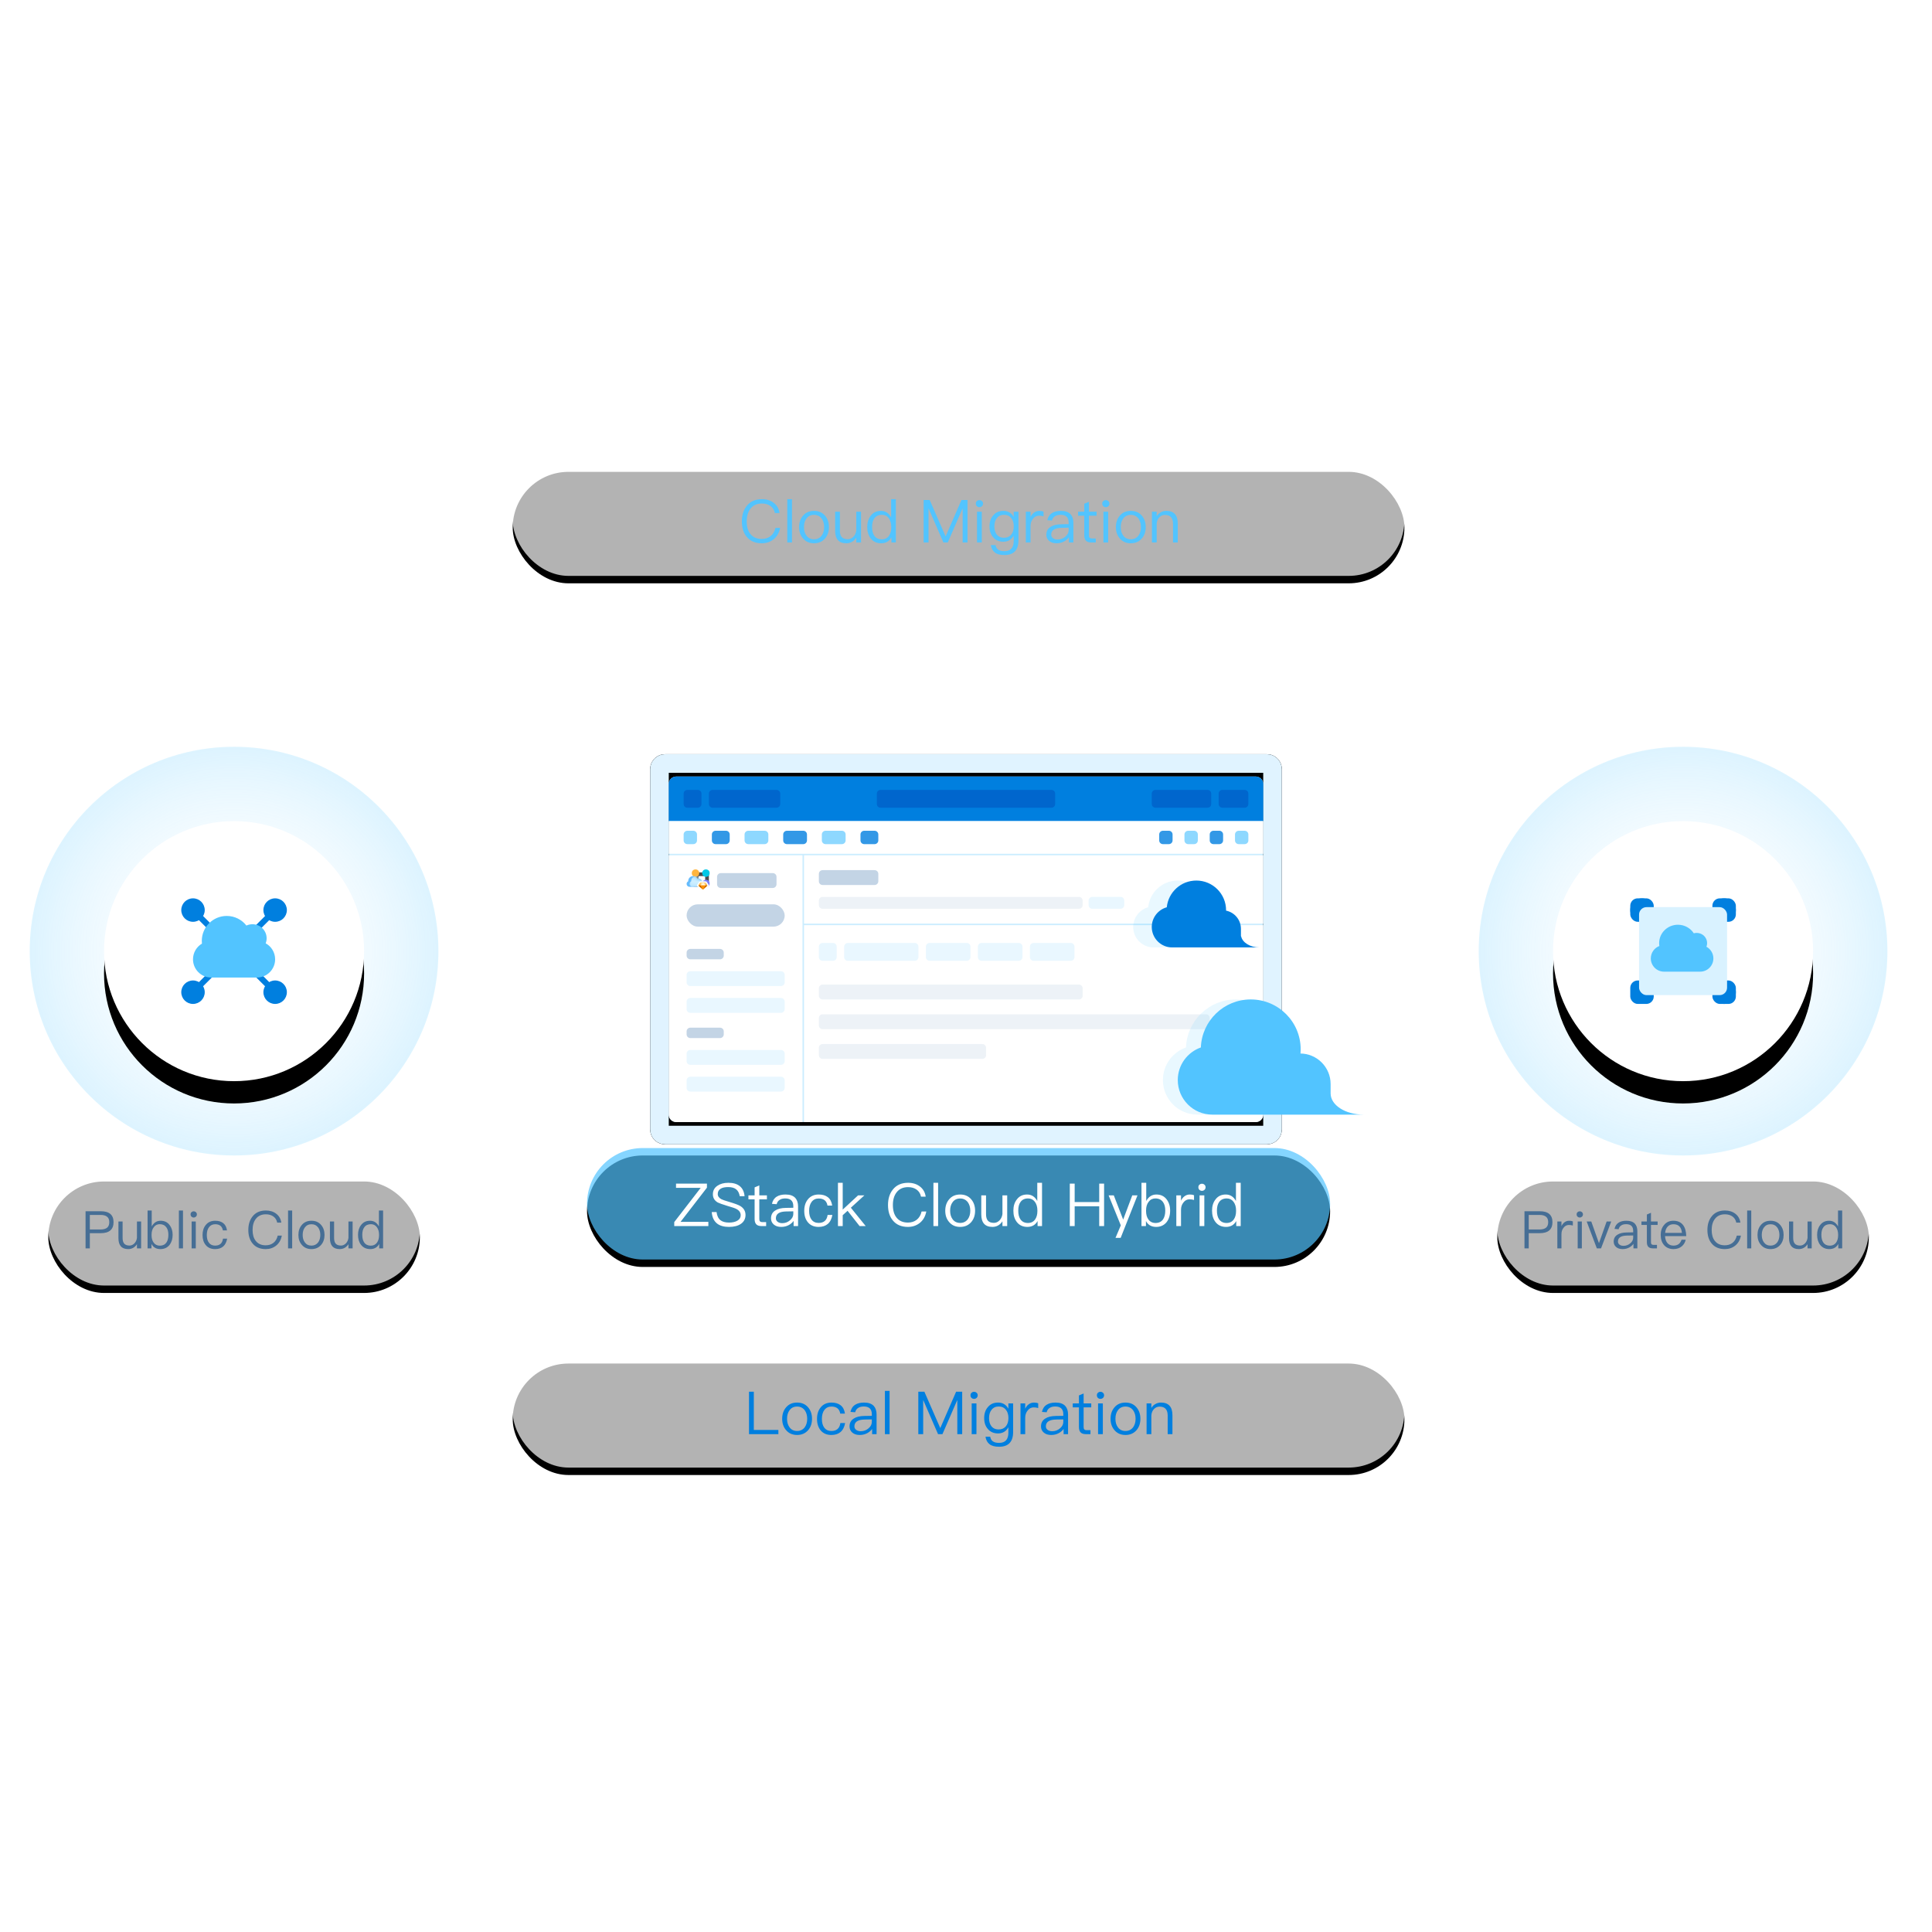 <?xml version="1.0" encoding="UTF-8"?>
<svg width="520px" height="520px" viewBox="0 0 520 520" version="1.1" xmlns="http://www.w3.org/2000/svg" xmlns:xlink="http://www.w3.org/1999/xlink">
    <title>illustration_transfer_bright_top</title>
    <defs>
        <rect id="path-1" x="0" y="0" width="520" height="520"></rect>
        <rect id="path-3" x="0" y="0" width="200" height="30" rx="15"></rect>
        <filter x="-3.5%" y="-16.7%" width="107.0%" height="146.7%" filterUnits="objectBoundingBox" id="filter-4">
            <feOffset dx="0" dy="2" in="SourceAlpha" result="shadowOffsetOuter1"></feOffset>
            <feGaussianBlur stdDeviation="2" in="shadowOffsetOuter1" result="shadowBlurOuter1"></feGaussianBlur>
            <feComposite in="shadowBlurOuter1" in2="SourceAlpha" operator="out" result="shadowBlurOuter1"></feComposite>
            <feColorMatrix values="0 0 0 0 0.776   0 0 0 0 0.827   0 0 0 0 0.863  0 0 0 0.3 0" type="matrix" in="shadowBlurOuter1"></feColorMatrix>
        </filter>
        <rect id="path-5" x="0" y="0" width="240" height="30" rx="15"></rect>
        <filter x="-2.9%" y="-16.7%" width="105.8%" height="146.7%" filterUnits="objectBoundingBox" id="filter-6">
            <feOffset dx="0" dy="2" in="SourceAlpha" result="shadowOffsetOuter1"></feOffset>
            <feGaussianBlur stdDeviation="2" in="shadowOffsetOuter1" result="shadowBlurOuter1"></feGaussianBlur>
            <feComposite in="shadowBlurOuter1" in2="SourceAlpha" operator="out" result="shadowBlurOuter1"></feComposite>
            <feColorMatrix values="0 0 0 0 0.776   0 0 0 0 0.827   0 0 0 0 0.863  0 0 0 0.3 0" type="matrix" in="shadowBlurOuter1"></feColorMatrix>
        </filter>
        <rect id="path-7" x="0" y="0" width="240" height="30" rx="15"></rect>
        <filter x="-2.9%" y="-16.7%" width="105.8%" height="146.7%" filterUnits="objectBoundingBox" id="filter-8">
            <feOffset dx="0" dy="2" in="SourceAlpha" result="shadowOffsetOuter1"></feOffset>
            <feGaussianBlur stdDeviation="2" in="shadowOffsetOuter1" result="shadowBlurOuter1"></feGaussianBlur>
            <feComposite in="shadowBlurOuter1" in2="SourceAlpha" operator="out" result="shadowBlurOuter1"></feComposite>
            <feColorMatrix values="0 0 0 0 0.776   0 0 0 0 0.827   0 0 0 0 0.863  0 0 0 0.3 0" type="matrix" in="shadowBlurOuter1"></feColorMatrix>
        </filter>
        <filter x="-16.1%" y="-29.5%" width="132.3%" height="159.0%" filterUnits="objectBoundingBox" id="filter-9">
            <feOffset dx="0" dy="6" in="SourceAlpha" result="shadowOffsetOuter1"></feOffset>
            <feGaussianBlur stdDeviation="5" in="shadowOffsetOuter1" result="shadowBlurOuter1"></feGaussianBlur>
            <feColorMatrix values="0 0 0 0 0.776   0 0 0 0 0.827   0 0 0 0 0.863  0 0 0 0.3 0" type="matrix" in="shadowBlurOuter1" result="shadowMatrixOuter1"></feColorMatrix>
            <feMerge>
                <feMergeNode in="shadowMatrixOuter1"></feMergeNode>
                <feMergeNode in="SourceGraphic"></feMergeNode>
            </feMerge>
        </filter>
        <path d="M4,0 L166,0 C168.209,-4.05812251e-16 170,1.791 170,4 L170,101 C170,103.209 168.209,105 166,105 L4,105 C1.791,105 2.705415e-16,103.209 0,101 L0,4 C-2.705415e-16,1.791 1.791,4.05812251e-16 4,0 Z" id="path-10"></path>
        <filter x="-1.8%" y="-2.9%" width="103.5%" height="105.7%" filterUnits="objectBoundingBox" id="filter-11">
            <feOffset dx="0" dy="-6" in="SourceAlpha" result="shadowOffsetInner1"></feOffset>
            <feComposite in="shadowOffsetInner1" in2="SourceAlpha" operator="arithmetic" k2="-1" k3="1" result="shadowInnerInner1"></feComposite>
            <feColorMatrix values="0 0 0 0 0.898   0 0 0 0 0.961   0 0 0 0 1  0 0 0 1 0" type="matrix" in="shadowInnerInner1" result="shadowMatrixInner1"></feColorMatrix>
            <feOffset dx="0" dy="6" in="SourceAlpha" result="shadowOffsetInner2"></feOffset>
            <feComposite in="shadowOffsetInner2" in2="SourceAlpha" operator="arithmetic" k2="-1" k3="1" result="shadowInnerInner2"></feComposite>
            <feColorMatrix values="0 0 0 0 0.898   0 0 0 0 0.961   0 0 0 0 1  0 0 0 1 0" type="matrix" in="shadowInnerInner2" result="shadowMatrixInner2"></feColorMatrix>
            <feMerge>
                <feMergeNode in="shadowMatrixInner1"></feMergeNode>
                <feMergeNode in="shadowMatrixInner2"></feMergeNode>
            </feMerge>
        </filter>
        <path d="M3.055,0 C3.778,0 4.364,0.595 4.364,1.329 C4.364,1.354 4.363,1.379 4.362,1.403 C4.621,1.527 4.8,1.794 4.8,2.105 C4.8,2.533 4.458,2.88 4.036,2.88 C3.999,2.88 3.963,2.877 3.927,2.872 L3.927,2.88 L0.655,2.88 L0.616,2.879 C0.272,2.859 0,2.569 0,2.215 C0,1.861 0.272,1.572 0.616,1.552 L0.655,1.551 L0.656,1.507 C0.678,1.038 1.06,0.665 1.527,0.665 C1.653,0.665 1.773,0.692 1.881,0.74 C2.094,0.302 2.54,0 3.055,0 Z" id="path-12"></path>
        <rect id="path-14" x="0" y="0" width="100" height="30" rx="15"></rect>
        <filter x="-7.0%" y="-16.7%" width="114.0%" height="146.7%" filterUnits="objectBoundingBox" id="filter-15">
            <feOffset dx="0" dy="2" in="SourceAlpha" result="shadowOffsetOuter1"></feOffset>
            <feGaussianBlur stdDeviation="2" in="shadowOffsetOuter1" result="shadowBlurOuter1"></feGaussianBlur>
            <feComposite in="shadowBlurOuter1" in2="SourceAlpha" operator="out" result="shadowBlurOuter1"></feComposite>
            <feColorMatrix values="0 0 0 0 0.776   0 0 0 0 0.827   0 0 0 0 0.863  0 0 0 0.3 0" type="matrix" in="shadowBlurOuter1"></feColorMatrix>
        </filter>
        <radialGradient cx="50%" cy="50%" fx="50%" fy="50%" r="50%" id="radialGradient-16">
            <stop stop-color="#FFFFFF" stop-opacity="0" offset="0%"></stop>
            <stop stop-color="#8CD8FF" stop-opacity="0.3" offset="100%"></stop>
        </radialGradient>
        <circle id="path-17" cx="55" cy="55" r="35"></circle>
        <filter x="-25.7%" y="-17.1%" width="151.4%" height="151.4%" filterUnits="objectBoundingBox" id="filter-18">
            <feOffset dx="0" dy="6" in="SourceAlpha" result="shadowOffsetOuter1"></feOffset>
            <feGaussianBlur stdDeviation="5" in="shadowOffsetOuter1" result="shadowBlurOuter1"></feGaussianBlur>
            <feColorMatrix values="0 0 0 0 0.776   0 0 0 0 0.827   0 0 0 0 0.863  0 0 0 0.3 0" type="matrix" in="shadowBlurOuter1"></feColorMatrix>
        </filter>
        <circle id="path-19" cx="55" cy="55" r="35"></circle>
        <filter x="-25.7%" y="-17.1%" width="151.4%" height="151.4%" filterUnits="objectBoundingBox" id="filter-20">
            <feOffset dx="0" dy="6" in="SourceAlpha" result="shadowOffsetOuter1"></feOffset>
            <feGaussianBlur stdDeviation="5" in="shadowOffsetOuter1" result="shadowBlurOuter1"></feGaussianBlur>
            <feColorMatrix values="0 0 0 0 0.776   0 0 0 0 0.827   0 0 0 0 0.863  0 0 0 0.3 0" type="matrix" in="shadowBlurOuter1"></feColorMatrix>
        </filter>
        <rect id="path-21" x="0" y="0" width="100" height="30" rx="15"></rect>
        <filter x="-7.0%" y="-16.7%" width="114.0%" height="146.7%" filterUnits="objectBoundingBox" id="filter-22">
            <feOffset dx="0" dy="2" in="SourceAlpha" result="shadowOffsetOuter1"></feOffset>
            <feGaussianBlur stdDeviation="2" in="shadowOffsetOuter1" result="shadowBlurOuter1"></feGaussianBlur>
            <feComposite in="shadowBlurOuter1" in2="SourceAlpha" operator="out" result="shadowBlurOuter1"></feComposite>
            <feColorMatrix values="0 0 0 0 0.776   0 0 0 0 0.827   0 0 0 0 0.863  0 0 0 0.3 0" type="matrix" in="shadowBlurOuter1"></feColorMatrix>
        </filter>
    </defs>
    <g id="产品详情页" stroke="none" stroke-width="1" fill="none" fill-rule="evenodd">
        <g id="ZStack-Cloud-切图" transform="translate(-1990, -1763)">
            <g id="hybrid_一键迁云_混合云" transform="translate(1990, 1763)">
                <mask id="mask-2" fill="white">
                    <use xlink:href="#path-1"></use>
                </mask>
                <g id="Mask"></g>
                <g id="Group-18" mask="url(#mask-2)">
                    <g transform="translate(8, -52)">
                        <g id="Group-66" transform="translate(150, 361)">
                            <g id="Rectangle-53">
                                <use fill="black" fill-opacity="1" filter="url(#filter-4)" xlink:href="#path-3"></use>
                                <use fill-opacity="0.7" fill="#52C4FF" fill-rule="evenodd" xlink:href="#path-3"></use>
                            </g>
                            <path d="M32.656,21 L32.656,19.864 L25.168,19.864 L32.272,10.664 L32.272,9.576 L23.952,9.576 L23.952,10.712 L30.592,10.712 L23.472,19.928 L23.472,21 L32.656,21 Z M38.224,21.224 C39.584,21.224 40.656,20.936 41.456,20.376 C42.256,19.8 42.656,19 42.656,18.008 C42.656,16.968 42.176,16.168 41.232,15.592 C40.752,15.304 39.76,14.936 38.256,14.488 C37.152,14.168 36.448,13.928 36.16,13.768 C35.504,13.416 35.184,12.952 35.184,12.376 C35.184,11.72 35.456,11.24 36,10.92 C36.48,10.632 37.136,10.504 37.984,10.504 C38.912,10.504 39.632,10.696 40.144,11.112 C40.64,11.512 40.96,12.12 41.104,12.952 L42.4,12.952 C42.288,11.752 41.856,10.84 41.088,10.232 C40.352,9.64 39.328,9.352 38.048,9.352 C36.864,9.352 35.888,9.608 35.136,10.12 C34.288,10.664 33.872,11.448 33.872,12.44 C33.872,13.4 34.304,14.136 35.184,14.648 C35.552,14.84 36.432,15.16 37.808,15.576 C39.088,15.944 39.904,16.216 40.224,16.408 C40.976,16.808 41.36,17.368 41.36,18.088 C41.36,18.696 41.072,19.176 40.496,19.528 C39.92,19.88 39.152,20.056 38.224,20.056 C37.2,20.056 36.432,19.832 35.904,19.416 C35.328,18.952 34.976,18.216 34.864,17.224 L33.568,17.224 C33.664,18.632 34.16,19.672 35.056,20.36 C35.824,20.936 36.88,21.224 38.224,21.224 Z M48.208,21 L48.208,19.928 L47.152,19.928 C46.864,19.928 46.656,19.848 46.544,19.72 C46.416,19.592 46.368,19.368 46.368,19.064 L46.368,13.8 L48.416,13.8 L48.416,12.728 L46.368,12.728 L46.368,10.056 L45.104,10.584 L45.104,12.728 L43.44,12.728 L43.44,13.8 L45.104,13.8 L45.104,19.064 C45.104,19.688 45.232,20.152 45.504,20.472 C45.792,20.824 46.288,21 46.96,21 L48.208,21 Z M52.272,21.224 C53.04,21.224 53.728,21.048 54.336,20.712 C54.848,20.424 55.28,20.056 55.6,19.608 L55.6,21 L56.8,21 L56.8,15.688 C56.8,14.728 56.544,13.976 56.064,13.432 C55.488,12.808 54.624,12.504 53.44,12.504 C52.448,12.504 51.664,12.696 51.056,13.08 C50.384,13.496 49.952,14.152 49.776,15.016 L51.04,15.112 C51.168,14.584 51.44,14.184 51.872,13.928 C52.256,13.672 52.752,13.56 53.36,13.56 C54.8,13.56 55.52,14.248 55.52,15.64 L55.52,16.072 L53.536,16.104 C52.288,16.12 51.328,16.36 50.656,16.808 C49.888,17.288 49.52,17.992 49.52,18.936 C49.52,19.608 49.776,20.168 50.288,20.6 C50.784,21.016 51.44,21.224 52.272,21.224 Z M52.544,20.216 C52.032,20.216 51.616,20.088 51.296,19.848 C50.976,19.592 50.832,19.288 50.832,18.904 C50.832,17.704 51.76,17.096 53.616,17.064 L55.52,17.032 L55.52,17.736 C55.52,18.376 55.216,18.952 54.624,19.448 C54.016,19.96 53.328,20.216 52.544,20.216 Z M62.336,21.224 C63.36,21.224 64.176,20.952 64.8,20.424 C65.44,19.88 65.84,19.064 66.032,18.008 L64.752,18.008 C64.56,19.432 63.744,20.152 62.336,20.152 C61.504,20.152 60.864,19.848 60.432,19.272 C59.984,18.696 59.776,17.896 59.776,16.888 C59.776,15.88 60,15.08 60.448,14.488 C60.912,13.88 61.552,13.576 62.352,13.576 C63.008,13.576 63.536,13.72 63.952,14.04 C64.352,14.36 64.608,14.84 64.72,15.48 L65.984,15.48 C65.84,14.472 65.456,13.72 64.816,13.224 C64.192,12.744 63.376,12.504 62.352,12.504 C61.12,12.504 60.144,12.936 59.44,13.816 C58.784,14.616 58.464,15.64 58.464,16.904 C58.464,18.168 58.784,19.192 59.44,19.976 C60.128,20.808 61.088,21.224 62.336,21.224 Z M68.816,21 L68.816,18.072 L70.128,16.888 L73.36,21 L75.008,21 L71.008,16.056 L74.656,12.728 L72.96,12.728 L68.816,16.568 L68.816,9.352 L67.536,9.352 L67.536,21 L68.816,21 Z M86.368,21.224 C87.584,21.224 88.64,20.872 89.52,20.184 C90.464,19.448 91.056,18.408 91.312,17.08 L90.048,17.08 C89.824,18.072 89.36,18.824 88.688,19.336 C88.048,19.816 87.28,20.056 86.368,20.056 C85.024,20.056 84.016,19.608 83.312,18.728 C82.64,17.896 82.32,16.76 82.32,15.336 C82.32,13.912 82.656,12.776 83.328,11.912 C84.048,10.984 85.072,10.52 86.4,10.52 C87.296,10.52 88.048,10.728 88.672,11.16 C89.312,11.608 89.728,12.248 89.888,13.08 L91.152,13.08 C90.992,11.944 90.48,11.032 89.616,10.36 C88.752,9.688 87.68,9.352 86.416,9.352 C84.656,9.352 83.28,9.944 82.32,11.16 C81.44,12.248 81.008,13.64 81.008,15.336 C81.008,17.032 81.424,18.408 82.288,19.464 C83.232,20.632 84.592,21.224 86.368,21.224 Z M94.496,21 L94.496,9.352 L93.232,9.352 L93.232,21 L94.496,21 Z M100.432,21.224 C101.664,21.224 102.656,20.792 103.408,19.928 C104.096,19.128 104.448,18.104 104.448,16.872 C104.448,15.624 104.096,14.6 103.392,13.784 C102.656,12.92 101.664,12.504 100.432,12.504 C99.184,12.504 98.208,12.92 97.472,13.784 C96.768,14.6 96.416,15.624 96.416,16.872 C96.416,18.104 96.768,19.128 97.472,19.928 C98.208,20.792 99.184,21.224 100.432,21.224 Z M100.432,20.152 C99.552,20.152 98.864,19.816 98.384,19.144 C97.936,18.536 97.728,17.784 97.728,16.872 C97.728,15.944 97.936,15.192 98.384,14.584 C98.864,13.912 99.552,13.576 100.432,13.576 C101.296,13.576 101.984,13.912 102.496,14.584 C102.928,15.192 103.152,15.944 103.152,16.872 C103.152,17.768 102.928,18.536 102.496,19.144 C101.984,19.816 101.296,20.152 100.432,20.152 Z M109.12,21.224 C110.24,21.224 111.136,20.712 111.808,19.72 L111.808,21 L113.088,21 L113.088,12.728 L111.808,12.728 L111.808,17.768 C111.712,18.472 111.44,19.048 110.992,19.496 C110.56,19.912 110.064,20.136 109.52,20.136 C108.768,20.136 108.224,19.928 107.888,19.544 C107.552,19.16 107.392,18.568 107.392,17.784 L107.392,12.728 L106.112,12.728 L106.112,17.848 C106.112,20.088 107.104,21.224 109.12,21.224 Z M118.512,21.224 C119.76,21.224 120.688,20.696 121.264,19.64 L121.264,21 L122.464,21 L122.464,9.352 L121.184,9.352 L121.184,14.248 C120.544,13.08 119.632,12.504 118.448,12.504 C117.264,12.504 116.352,12.936 115.68,13.832 C115.056,14.632 114.752,15.624 114.752,16.84 C114.752,18.088 115.056,19.112 115.68,19.912 C116.352,20.776 117.296,21.224 118.512,21.224 Z M118.672,20.168 C117.776,20.168 117.104,19.832 116.656,19.192 C116.256,18.616 116.064,17.832 116.064,16.84 C116.064,15.848 116.256,15.08 116.672,14.52 C117.12,13.88 117.808,13.56 118.72,13.56 C119.456,13.56 120.064,13.848 120.528,14.456 C120.976,15.048 121.216,15.832 121.216,16.792 L121.216,16.952 C121.216,17.88 121.008,18.632 120.608,19.208 C120.144,19.848 119.504,20.168 118.672,20.168 Z M131.248,21 L131.248,15.672 L137.856,15.672 L137.856,21 L139.168,21 L139.168,9.576 L137.856,9.576 L137.856,14.536 L131.248,14.536 L131.248,9.576 L129.936,9.576 L129.936,21 L131.248,21 Z M143.632,24.168 L148.16,12.728 L146.752,12.728 L144.304,19.256 L141.776,12.728 L140.384,12.728 L143.664,20.808 L142.24,24.168 L143.632,24.168 Z M153.184,21.224 C154.384,21.224 155.328,20.776 156.016,19.912 C156.624,19.112 156.944,18.088 156.944,16.84 C156.944,15.624 156.624,14.632 156.016,13.832 C155.344,12.936 154.416,12.504 153.248,12.504 C152.064,12.504 151.152,13.08 150.512,14.248 L150.512,9.352 L149.232,9.352 L149.232,21 L150.432,21 L150.432,19.64 C150.992,20.696 151.904,21.224 153.184,21.224 Z M153.024,20.168 C152.192,20.168 151.536,19.848 151.088,19.208 C150.672,18.632 150.464,17.88 150.464,16.952 L150.464,16.792 C150.464,15.832 150.688,15.048 151.168,14.456 C151.616,13.848 152.224,13.56 152.976,13.56 C153.872,13.56 154.544,13.88 155.008,14.52 C155.424,15.08 155.632,15.848 155.632,16.84 C155.632,17.832 155.424,18.616 155.04,19.192 C154.592,19.832 153.92,20.168 153.024,20.168 Z M159.872,21 L159.872,16.616 C159.872,15.848 160.08,15.192 160.528,14.648 C160.96,14.072 161.504,13.8 162.144,13.8 C162.544,13.8 162.96,13.848 163.376,13.976 L163.376,12.696 C163.072,12.568 162.688,12.504 162.24,12.504 C161.664,12.504 161.168,12.68 160.736,13.032 C160.384,13.304 160.096,13.688 159.872,14.168 L159.872,12.728 L158.608,12.728 L158.608,21 L159.872,21 Z M165.504,11.512 C165.776,11.512 166,11.416 166.192,11.24 C166.384,11.048 166.48,10.824 166.48,10.552 C166.48,10.264 166.384,10.04 166.192,9.88 C166,9.688 165.776,9.608 165.504,9.608 C165.232,9.608 165.008,9.688 164.816,9.88 C164.624,10.04 164.544,10.264 164.544,10.552 C164.544,10.824 164.624,11.048 164.816,11.24 C165.008,11.416 165.232,11.512 165.504,11.512 Z M166.144,21 L166.144,12.728 L164.864,12.728 L164.864,21 L166.144,21 Z M171.984,21.224 C173.232,21.224 174.16,20.696 174.736,19.64 L174.736,21 L175.936,21 L175.936,9.352 L174.656,9.352 L174.656,14.248 C174.016,13.08 173.104,12.504 171.92,12.504 C170.736,12.504 169.824,12.936 169.152,13.832 C168.528,14.632 168.224,15.624 168.224,16.84 C168.224,18.088 168.528,19.112 169.152,19.912 C169.824,20.776 170.768,21.224 171.984,21.224 Z M172.144,20.168 C171.248,20.168 170.576,19.832 170.128,19.192 C169.728,18.616 169.536,17.832 169.536,16.84 C169.536,15.848 169.728,15.08 170.144,14.52 C170.592,13.88 171.28,13.56 172.192,13.56 C172.928,13.56 173.536,13.848 174,14.456 C174.448,15.048 174.688,15.832 174.688,16.792 L174.688,16.952 C174.688,17.88 174.48,18.632 174.08,19.208 C173.616,19.848 172.976,20.168 172.144,20.168 Z" id="ZStackCloudHybrid" fill="#FFFFFF" fill-rule="nonzero"></path>
                        </g>
                        <g id="Group-73" transform="translate(130, 177)">
                            <g id="path-20">
                                <use fill="black" fill-opacity="1" filter="url(#filter-6)" xlink:href="#path-5"></use>
                                <use fill-opacity="0.7" fill="#FFFFFF" fill-rule="evenodd" xlink:href="#path-5"></use>
                            </g>
                            <path d="M67.032,21.224 C68.248,21.224 69.304,20.872 70.184,20.184 C71.128,19.448 71.72,18.408 71.976,17.08 L70.712,17.08 C70.488,18.072 70.024,18.824 69.352,19.336 C68.712,19.816 67.944,20.056 67.032,20.056 C65.688,20.056 64.68,19.608 63.976,18.728 C63.304,17.896 62.984,16.76 62.984,15.336 C62.984,13.912 63.32,12.776 63.992,11.912 C64.712,10.984 65.736,10.52 67.064,10.52 C67.96,10.52 68.712,10.728 69.336,11.16 C69.976,11.608 70.392,12.248 70.552,13.08 L71.816,13.08 C71.656,11.944 71.144,11.032 70.28,10.36 C69.416,9.688 68.344,9.352 67.08,9.352 C65.32,9.352 63.944,9.944 62.984,11.16 C62.104,12.248 61.672,13.64 61.672,15.336 C61.672,17.032 62.088,18.408 62.952,19.464 C63.896,20.632 65.256,21.224 67.032,21.224 Z M75.16,21 L75.16,9.352 L73.896,9.352 L73.896,21 L75.16,21 Z M81.096,21.224 C82.328,21.224 83.32,20.792 84.072,19.928 C84.76,19.128 85.112,18.104 85.112,16.872 C85.112,15.624 84.76,14.6 84.056,13.784 C83.32,12.92 82.328,12.504 81.096,12.504 C79.848,12.504 78.872,12.92 78.136,13.784 C77.432,14.6 77.08,15.624 77.08,16.872 C77.08,18.104 77.432,19.128 78.136,19.928 C78.872,20.792 79.848,21.224 81.096,21.224 Z M81.096,20.152 C80.216,20.152 79.528,19.816 79.048,19.144 C78.6,18.536 78.392,17.784 78.392,16.872 C78.392,15.944 78.6,15.192 79.048,14.584 C79.528,13.912 80.216,13.576 81.096,13.576 C81.96,13.576 82.648,13.912 83.16,14.584 C83.592,15.192 83.816,15.944 83.816,16.872 C83.816,17.768 83.592,18.536 83.16,19.144 C82.648,19.816 81.96,20.152 81.096,20.152 Z M89.784,21.224 C90.904,21.224 91.8,20.712 92.472,19.72 L92.472,21 L93.752,21 L93.752,12.728 L92.472,12.728 L92.472,17.768 C92.376,18.472 92.104,19.048 91.656,19.496 C91.224,19.912 90.728,20.136 90.184,20.136 C89.432,20.136 88.888,19.928 88.552,19.544 C88.216,19.16 88.056,18.568 88.056,17.784 L88.056,12.728 L86.776,12.728 L86.776,17.848 C86.776,20.088 87.768,21.224 89.784,21.224 Z M99.176,21.224 C100.424,21.224 101.352,20.696 101.928,19.64 L101.928,21 L103.128,21 L103.128,9.352 L101.848,9.352 L101.848,14.248 C101.208,13.08 100.296,12.504 99.112,12.504 C97.928,12.504 97.016,12.936 96.344,13.832 C95.72,14.632 95.416,15.624 95.416,16.84 C95.416,18.088 95.72,19.112 96.344,19.912 C97.016,20.776 97.96,21.224 99.176,21.224 Z M99.336,20.168 C98.44,20.168 97.768,19.832 97.32,19.192 C96.92,18.616 96.728,17.832 96.728,16.84 C96.728,15.848 96.92,15.08 97.336,14.52 C97.784,13.88 98.472,13.56 99.384,13.56 C100.12,13.56 100.728,13.848 101.192,14.456 C101.64,15.048 101.88,15.832 101.88,16.792 L101.88,16.952 C101.88,17.88 101.672,18.632 101.272,19.208 C100.808,19.848 100.168,20.168 99.336,20.168 Z M111.912,21 L111.912,11.912 L111.96,11.912 L115.912,21 L117.096,21 L121.048,11.912 L121.096,11.912 L121.096,21 L122.408,21 L122.408,9.576 L120.776,9.576 L116.536,19.32 L116.488,19.32 L112.232,9.576 L110.6,9.576 L110.6,21 L111.912,21 Z M125.608,11.512 C125.88,11.512 126.104,11.416 126.296,11.24 C126.488,11.048 126.584,10.824 126.584,10.552 C126.584,10.264 126.488,10.04 126.296,9.88 C126.104,9.688 125.88,9.608 125.608,9.608 C125.336,9.608 125.112,9.688 124.92,9.88 C124.728,10.04 124.648,10.264 124.648,10.552 C124.648,10.824 124.728,11.048 124.92,11.24 C125.112,11.416 125.336,11.512 125.608,11.512 Z M126.248,21 L126.248,12.728 L124.968,12.728 L124.968,21 L126.248,21 Z M132.344,24.392 C134.856,24.392 136.12,23.064 136.12,20.424 L136.12,12.728 L134.84,12.728 L134.84,14.152 C134.232,13.048 133.304,12.504 132.056,12.504 C130.904,12.504 129.992,12.904 129.32,13.72 C128.648,14.488 128.328,15.464 128.328,16.68 C128.328,17.88 128.648,18.856 129.32,19.624 C129.992,20.408 130.904,20.808 132.056,20.808 C133.304,20.808 134.232,20.248 134.84,19.144 L134.84,20.6 C134.84,22.424 134.008,23.352 132.344,23.352 C131.592,23.352 131.032,23.208 130.664,22.936 C130.296,22.68 130.056,22.264 129.96,21.704 L128.68,21.704 C128.824,22.6 129.192,23.272 129.784,23.72 C130.36,24.168 131.224,24.392 132.344,24.392 Z M132.232,19.736 C131.336,19.736 130.68,19.416 130.232,18.808 C129.832,18.264 129.64,17.544 129.64,16.68 C129.64,15.752 129.864,15 130.312,14.456 C130.776,13.848 131.416,13.56 132.248,13.56 C133.064,13.56 133.704,13.848 134.184,14.456 C134.632,15 134.856,15.752 134.856,16.68 C134.856,17.576 134.632,18.312 134.184,18.872 C133.704,19.448 133.064,19.736 132.232,19.736 Z M139.368,21 L139.368,16.616 C139.368,15.848 139.576,15.192 140.024,14.648 C140.456,14.072 141,13.8 141.64,13.8 C142.04,13.8 142.456,13.848 142.872,13.976 L142.872,12.696 C142.568,12.568 142.184,12.504 141.736,12.504 C141.16,12.504 140.664,12.68 140.232,13.032 C139.88,13.304 139.592,13.688 139.368,14.168 L139.368,12.728 L138.104,12.728 L138.104,21 L139.368,21 Z M146.376,21.224 C147.144,21.224 147.832,21.048 148.44,20.712 C148.952,20.424 149.384,20.056 149.704,19.608 L149.704,21 L150.904,21 L150.904,15.688 C150.904,14.728 150.648,13.976 150.168,13.432 C149.592,12.808 148.728,12.504 147.544,12.504 C146.552,12.504 145.768,12.696 145.16,13.08 C144.488,13.496 144.056,14.152 143.88,15.016 L145.144,15.112 C145.272,14.584 145.544,14.184 145.976,13.928 C146.36,13.672 146.856,13.56 147.464,13.56 C148.904,13.56 149.624,14.248 149.624,15.64 L149.624,16.072 L147.64,16.104 C146.392,16.12 145.432,16.36 144.76,16.808 C143.992,17.288 143.624,17.992 143.624,18.936 C143.624,19.608 143.88,20.168 144.392,20.6 C144.888,21.016 145.544,21.224 146.376,21.224 Z M146.648,20.216 C146.136,20.216 145.72,20.088 145.4,19.848 C145.08,19.592 144.936,19.288 144.936,18.904 C144.936,17.704 145.864,17.096 147.72,17.064 L149.624,17.032 L149.624,17.736 C149.624,18.376 149.32,18.952 148.728,19.448 C148.12,19.96 147.432,20.216 146.648,20.216 Z M156.936,21 L156.936,19.928 L155.88,19.928 C155.592,19.928 155.384,19.848 155.272,19.72 C155.144,19.592 155.096,19.368 155.096,19.064 L155.096,13.8 L157.144,13.8 L157.144,12.728 L155.096,12.728 L155.096,10.056 L153.832,10.584 L153.832,12.728 L152.168,12.728 L152.168,13.8 L153.832,13.8 L153.832,19.064 C153.832,19.688 153.96,20.152 154.232,20.472 C154.52,20.824 155.016,21 155.688,21 L156.936,21 Z M159.624,11.512 C159.896,11.512 160.12,11.416 160.312,11.24 C160.504,11.048 160.6,10.824 160.6,10.552 C160.6,10.264 160.504,10.04 160.312,9.88 C160.12,9.688 159.896,9.608 159.624,9.608 C159.352,9.608 159.128,9.688 158.936,9.88 C158.744,10.04 158.664,10.264 158.664,10.552 C158.664,10.824 158.744,11.048 158.936,11.24 C159.128,11.416 159.352,11.512 159.624,11.512 Z M160.264,21 L160.264,12.728 L158.984,12.728 L158.984,21 L160.264,21 Z M166.36,21.224 C167.592,21.224 168.584,20.792 169.336,19.928 C170.024,19.128 170.376,18.104 170.376,16.872 C170.376,15.624 170.024,14.6 169.32,13.784 C168.584,12.92 167.592,12.504 166.36,12.504 C165.112,12.504 164.136,12.92 163.4,13.784 C162.696,14.6 162.344,15.624 162.344,16.872 C162.344,18.104 162.696,19.128 163.4,19.928 C164.136,20.792 165.112,21.224 166.36,21.224 Z M166.36,20.152 C165.48,20.152 164.792,19.816 164.312,19.144 C163.864,18.536 163.656,17.784 163.656,16.872 C163.656,15.944 163.864,15.192 164.312,14.584 C164.792,13.912 165.48,13.576 166.36,13.576 C167.224,13.576 167.912,13.912 168.424,14.584 C168.856,15.192 169.08,15.944 169.08,16.872 C169.08,17.768 168.856,18.536 168.424,19.144 C167.912,19.816 167.224,20.152 166.36,20.152 Z M173.32,21 L173.32,16.008 C173.368,15.256 173.608,14.664 174.056,14.216 C174.472,13.8 174.968,13.592 175.544,13.592 C176.984,13.592 177.72,14.392 177.72,16.008 L177.72,21 L179,21 L179,15.912 C179,13.64 177.96,12.504 175.912,12.504 C175.368,12.504 174.872,12.632 174.424,12.888 C173.976,13.128 173.608,13.48 173.32,13.944 L173.32,12.728 L172.04,12.728 L172.04,21 L173.32,21 Z" id="CloudMigration" fill="#52C4FF" fill-rule="nonzero"></path>
                        </g>
                        <g id="Group-73" transform="translate(130, 417)">
                            <g id="path-20">
                                <use fill="black" fill-opacity="1" filter="url(#filter-8)" xlink:href="#path-7"></use>
                                <use fill-opacity="0.7" fill="#FFFFFF" fill-rule="evenodd" xlink:href="#path-7"></use>
                            </g>
                            <path d="M71.5,21 L71.5,19.864 L64.892,19.864 L64.892,9.576 L63.596,9.576 L63.596,21 L71.5,21 Z M76.54,21.224 C77.772,21.224 78.764,20.792 79.516,19.928 C80.204,19.128 80.556,18.104 80.556,16.872 C80.556,15.624 80.204,14.6 79.5,13.784 C78.764,12.92 77.772,12.504 76.54,12.504 C75.292,12.504 74.316,12.92 73.58,13.784 C72.876,14.6 72.524,15.624 72.524,16.872 C72.524,18.104 72.876,19.128 73.58,19.928 C74.316,20.792 75.292,21.224 76.54,21.224 Z M76.54,20.152 C75.66,20.152 74.972,19.816 74.492,19.144 C74.044,18.536 73.836,17.784 73.836,16.872 C73.836,15.944 74.044,15.192 74.492,14.584 C74.972,13.912 75.66,13.576 76.54,13.576 C77.404,13.576 78.092,13.912 78.604,14.584 C79.036,15.192 79.26,15.944 79.26,16.872 C79.26,17.768 79.036,18.536 78.604,19.144 C78.092,19.816 77.404,20.152 76.54,20.152 Z M85.772,21.224 C86.796,21.224 87.612,20.952 88.236,20.424 C88.876,19.88 89.276,19.064 89.468,18.008 L88.188,18.008 C87.996,19.432 87.18,20.152 85.772,20.152 C84.94,20.152 84.3,19.848 83.868,19.272 C83.42,18.696 83.212,17.896 83.212,16.888 C83.212,15.88 83.436,15.08 83.884,14.488 C84.348,13.88 84.988,13.576 85.788,13.576 C86.444,13.576 86.972,13.72 87.388,14.04 C87.788,14.36 88.044,14.84 88.156,15.48 L89.42,15.48 C89.276,14.472 88.892,13.72 88.252,13.224 C87.628,12.744 86.812,12.504 85.788,12.504 C84.556,12.504 83.58,12.936 82.876,13.816 C82.22,14.616 81.9,15.64 81.9,16.904 C81.9,18.168 82.22,19.192 82.876,19.976 C83.564,20.808 84.524,21.224 85.772,21.224 Z M93.404,21.224 C94.172,21.224 94.86,21.048 95.468,20.712 C95.98,20.424 96.412,20.056 96.732,19.608 L96.732,21 L97.932,21 L97.932,15.688 C97.932,14.728 97.676,13.976 97.196,13.432 C96.62,12.808 95.756,12.504 94.572,12.504 C93.58,12.504 92.796,12.696 92.188,13.08 C91.516,13.496 91.084,14.152 90.908,15.016 L92.172,15.112 C92.3,14.584 92.572,14.184 93.004,13.928 C93.388,13.672 93.884,13.56 94.492,13.56 C95.932,13.56 96.652,14.248 96.652,15.64 L96.652,16.072 L94.668,16.104 C93.42,16.12 92.46,16.36 91.788,16.808 C91.02,17.288 90.652,17.992 90.652,18.936 C90.652,19.608 90.908,20.168 91.42,20.6 C91.916,21.016 92.572,21.224 93.404,21.224 Z M93.676,20.216 C93.164,20.216 92.748,20.088 92.428,19.848 C92.108,19.592 91.964,19.288 91.964,18.904 C91.964,17.704 92.892,17.096 94.748,17.064 L96.652,17.032 L96.652,17.736 C96.652,18.376 96.348,18.952 95.756,19.448 C95.148,19.96 94.46,20.216 93.676,20.216 Z M101.436,21 L101.436,9.352 L100.172,9.352 L100.172,21 L101.436,21 Z M110.476,21 L110.476,11.912 L110.524,11.912 L114.476,21 L115.66,21 L119.612,11.912 L119.66,11.912 L119.66,21 L120.972,21 L120.972,9.576 L119.34,9.576 L115.1,19.32 L115.052,19.32 L110.796,9.576 L109.164,9.576 L109.164,21 L110.476,21 Z M124.172,11.512 C124.444,11.512 124.668,11.416 124.86,11.24 C125.052,11.048 125.148,10.824 125.148,10.552 C125.148,10.264 125.052,10.04 124.86,9.88 C124.668,9.688 124.444,9.608 124.172,9.608 C123.9,9.608 123.676,9.688 123.484,9.88 C123.292,10.04 123.212,10.264 123.212,10.552 C123.212,10.824 123.292,11.048 123.484,11.24 C123.676,11.416 123.9,11.512 124.172,11.512 Z M124.812,21 L124.812,12.728 L123.532,12.728 L123.532,21 L124.812,21 Z M130.908,24.392 C133.42,24.392 134.684,23.064 134.684,20.424 L134.684,12.728 L133.404,12.728 L133.404,14.152 C132.796,13.048 131.868,12.504 130.62,12.504 C129.468,12.504 128.556,12.904 127.884,13.72 C127.212,14.488 126.892,15.464 126.892,16.68 C126.892,17.88 127.212,18.856 127.884,19.624 C128.556,20.408 129.468,20.808 130.62,20.808 C131.868,20.808 132.796,20.248 133.404,19.144 L133.404,20.6 C133.404,22.424 132.572,23.352 130.908,23.352 C130.156,23.352 129.596,23.208 129.228,22.936 C128.86,22.68 128.62,22.264 128.524,21.704 L127.244,21.704 C127.388,22.6 127.756,23.272 128.348,23.72 C128.924,24.168 129.788,24.392 130.908,24.392 Z M130.796,19.736 C129.9,19.736 129.244,19.416 128.796,18.808 C128.396,18.264 128.204,17.544 128.204,16.68 C128.204,15.752 128.428,15 128.876,14.456 C129.34,13.848 129.98,13.56 130.812,13.56 C131.628,13.56 132.268,13.848 132.748,14.456 C133.196,15 133.42,15.752 133.42,16.68 C133.42,17.576 133.196,18.312 132.748,18.872 C132.268,19.448 131.628,19.736 130.796,19.736 Z M137.932,21 L137.932,16.616 C137.932,15.848 138.14,15.192 138.588,14.648 C139.02,14.072 139.564,13.8 140.204,13.8 C140.604,13.8 141.02,13.848 141.436,13.976 L141.436,12.696 C141.132,12.568 140.748,12.504 140.3,12.504 C139.724,12.504 139.228,12.68 138.796,13.032 C138.444,13.304 138.156,13.688 137.932,14.168 L137.932,12.728 L136.668,12.728 L136.668,21 L137.932,21 Z M144.94,21.224 C145.708,21.224 146.396,21.048 147.004,20.712 C147.516,20.424 147.948,20.056 148.268,19.608 L148.268,21 L149.468,21 L149.468,15.688 C149.468,14.728 149.212,13.976 148.732,13.432 C148.156,12.808 147.292,12.504 146.108,12.504 C145.116,12.504 144.332,12.696 143.724,13.08 C143.052,13.496 142.62,14.152 142.444,15.016 L143.708,15.112 C143.836,14.584 144.108,14.184 144.54,13.928 C144.924,13.672 145.42,13.56 146.028,13.56 C147.468,13.56 148.188,14.248 148.188,15.64 L148.188,16.072 L146.204,16.104 C144.956,16.12 143.996,16.36 143.324,16.808 C142.556,17.288 142.188,17.992 142.188,18.936 C142.188,19.608 142.444,20.168 142.956,20.6 C143.452,21.016 144.108,21.224 144.94,21.224 Z M145.212,20.216 C144.7,20.216 144.284,20.088 143.964,19.848 C143.644,19.592 143.5,19.288 143.5,18.904 C143.5,17.704 144.428,17.096 146.284,17.064 L148.188,17.032 L148.188,17.736 C148.188,18.376 147.884,18.952 147.292,19.448 C146.684,19.96 145.996,20.216 145.212,20.216 Z M155.5,21 L155.5,19.928 L154.444,19.928 C154.156,19.928 153.948,19.848 153.836,19.72 C153.708,19.592 153.66,19.368 153.66,19.064 L153.66,13.8 L155.708,13.8 L155.708,12.728 L153.66,12.728 L153.66,10.056 L152.396,10.584 L152.396,12.728 L150.732,12.728 L150.732,13.8 L152.396,13.8 L152.396,19.064 C152.396,19.688 152.524,20.152 152.796,20.472 C153.084,20.824 153.58,21 154.252,21 L155.5,21 Z M158.188,11.512 C158.46,11.512 158.684,11.416 158.876,11.24 C159.068,11.048 159.164,10.824 159.164,10.552 C159.164,10.264 159.068,10.04 158.876,9.88 C158.684,9.688 158.46,9.608 158.188,9.608 C157.916,9.608 157.692,9.688 157.5,9.88 C157.308,10.04 157.228,10.264 157.228,10.552 C157.228,10.824 157.308,11.048 157.5,11.24 C157.692,11.416 157.916,11.512 158.188,11.512 Z M158.828,21 L158.828,12.728 L157.548,12.728 L157.548,21 L158.828,21 Z M164.924,21.224 C166.156,21.224 167.148,20.792 167.9,19.928 C168.588,19.128 168.94,18.104 168.94,16.872 C168.94,15.624 168.588,14.6 167.884,13.784 C167.148,12.92 166.156,12.504 164.924,12.504 C163.676,12.504 162.7,12.92 161.964,13.784 C161.26,14.6 160.908,15.624 160.908,16.872 C160.908,18.104 161.26,19.128 161.964,19.928 C162.7,20.792 163.676,21.224 164.924,21.224 Z M164.924,20.152 C164.044,20.152 163.356,19.816 162.876,19.144 C162.428,18.536 162.22,17.784 162.22,16.872 C162.22,15.944 162.428,15.192 162.876,14.584 C163.356,13.912 164.044,13.576 164.924,13.576 C165.788,13.576 166.476,13.912 166.988,14.584 C167.42,15.192 167.644,15.944 167.644,16.872 C167.644,17.768 167.42,18.536 166.988,19.144 C166.476,19.816 165.788,20.152 164.924,20.152 Z M171.884,21 L171.884,16.008 C171.932,15.256 172.172,14.664 172.62,14.216 C173.036,13.8 173.532,13.592 174.108,13.592 C175.548,13.592 176.284,14.392 176.284,16.008 L176.284,21 L177.564,21 L177.564,15.912 C177.564,13.64 176.524,12.504 174.476,12.504 C173.932,12.504 173.436,12.632 172.988,12.888 C172.54,13.128 172.172,13.48 171.884,13.944 L171.884,12.728 L170.604,12.728 L170.604,21 L171.884,21 Z" id="LocalMigration" fill="#007FDF" fill-rule="nonzero"></path>
                        </g>
                        <g id="Group-3" filter="url(#filter-9)" transform="translate(167, 249)">
                            <g id="Rectangle-23">
                                <use fill="#E0F3FF" fill-rule="evenodd" xlink:href="#path-10"></use>
                                <use fill="black" fill-opacity="1" filter="url(#filter-11)" xlink:href="#path-10"></use>
                                <path stroke="#E0F3FF" stroke-width="5" d="M166,2.5 C166.414,2.5 166.789,2.668 167.061,2.939 C167.332,3.211 167.5,3.586 167.5,4 L167.5,4 L167.5,101 C167.5,101.414 167.332,101.789 167.061,102.061 C166.789,102.332 166.414,102.5 166,102.5 L166,102.5 L4,102.5 C3.586,102.5 3.211,102.332 2.939,102.061 C2.668,101.789 2.5,101.414 2.5,101 L2.5,101 L2.5,4 C2.5,3.586 2.668,3.211 2.939,2.939 C3.211,2.668 3.586,2.5 4,2.5 L4,2.5 Z" stroke-linejoin="square"></path>
                            </g>
                            <g id="界面" transform="translate(5, 6)">
                                <path d="M2,0 L158,0 C159.105,-2.02906125e-16 160,0.895 160,2 L160,91 C160,92.105 159.105,93 158,93 L2,93 C0.895,93 1.3527075e-16,92.105 0,91 L0,2 C-1.3527075e-16,0.895 0.895,2.02906125e-16 2,0 Z" id="Mask" fill="#CBEDFF"></path>
                                <path d="M36.4,40 L160,40 L160,91 C160,92.105 159.105,93 158,93 L36.4,93 L36.4,93 L36.4,40 Z" id="Mask" fill="#FFFFFF"></path>
                                <polygon id="Mask" fill="#FFFFFF" points="36.4 21.2 160 21.2 160 39.6 36.4 39.6"></polygon>
                                <path d="M41.4,25.2 L55.4,25.2 C55.952,25.2 56.4,25.648 56.4,26.2 L56.4,28.2 C56.4,28.752 55.952,29.2 55.4,29.2 L41.4,29.2 C40.848,29.2 40.4,28.752 40.4,28.2 L40.4,26.2 C40.4,25.648 40.848,25.2 41.4,25.2 Z" id="Rectangle-35备份-6" fill="#C3D4E5"></path>
                                <path d="M41.4,32.4 L110.4,32.4 C110.952,32.4 111.4,32.848 111.4,33.4 L111.4,34.6 C111.4,35.152 110.952,35.6 110.4,35.6 L41.4,35.6 C40.848,35.6 40.4,35.152 40.4,34.6 L40.4,33.4 C40.4,32.848 40.848,32.4 41.4,32.4 Z" id="Rectangle-35备份-19" fill="#C3D4E5" opacity="0.3"></path>
                                <path d="M41.4,56 L110.4,56 C110.952,56 111.4,56.448 111.4,57 L111.4,59 C111.4,59.552 110.952,60 110.4,60 L41.4,60 C40.848,60 40.4,59.552 40.4,59 L40.4,57 C40.4,56.448 40.848,56 41.4,56 Z" id="Rectangle-35备份-27" fill="#C3D4E5" opacity="0.3"></path>
                                <path d="M41.4,72 L84.4,72 C84.952,72 85.4,72.448 85.4,73 L85.4,75 C85.4,75.552 84.952,76 84.4,76 L41.4,76 C40.848,76 40.4,75.552 40.4,75 L40.4,73 C40.4,72.448 40.848,72 41.4,72 Z" id="Rectangle-35备份-29" fill="#C3D4E5" opacity="0.3"></path>
                                <path d="M41.4,64 L144.6,64 C145.152,64 145.6,64.448 145.6,65 L145.6,67 C145.6,67.552 145.152,68 144.6,68 L41.4,68 C40.848,68 40.4,67.552 40.4,67 L40.4,65 C40.4,64.448 40.848,64 41.4,64 Z" id="Rectangle-35备份-28" fill="#C3D4E5" opacity="0.3"></path>
                                <path d="M114,32.4 L121.6,32.4 C122.152,32.4 122.6,32.848 122.6,33.4 L122.6,34.6 C122.6,35.152 122.152,35.6 121.6,35.6 L114,35.6 C113.448,35.6 113,35.152 113,34.6 L113,33.4 C113,32.848 113.448,32.4 114,32.4 Z" id="Rectangle-35备份-20" fill="#E9F7FF"></path>
                                <path d="M0,21.2 L36,21.2 L36,93 L2,93 C0.895,93 1.3527075e-16,92.105 0,91 L0,21.2 L0,21.2 Z" id="Mask" fill="#FFFFFF"></path>
                                <path d="M5.8,46.4 L13.8,46.4 C14.352,46.4 14.8,46.848 14.8,47.4 L14.8,48.2 C14.8,48.752 14.352,49.2 13.8,49.2 L5.8,49.2 C5.248,49.2 4.8,48.752 4.8,48.2 L4.8,47.4 C4.8,46.848 5.248,46.4 5.8,46.4 Z" id="Rectangle-35备份-6" fill="#C3D4E5"></path>
                                <path d="M5.8,52.4 L30.2,52.4 C30.752,52.4 31.2,52.848 31.2,53.4 L31.2,55.4 C31.2,55.952 30.752,56.4 30.2,56.4 L5.8,56.4 C5.248,56.4 4.8,55.952 4.8,55.4 L4.8,53.4 C4.8,52.848 5.248,52.4 5.8,52.4 Z" id="Rectangle-35备份-19" fill="#E9F7FF"></path>
                                <path d="M5.8,59.6 L30.2,59.6 C30.752,59.6 31.2,60.048 31.2,60.6 L31.2,62.6 C31.2,63.152 30.752,63.6 30.2,63.6 L5.8,63.6 C5.248,63.6 4.8,63.152 4.8,62.6 L4.8,60.6 C4.8,60.048 5.248,59.6 5.8,59.6 Z" id="Rectangle-35备份-21" fill="#E9F7FF"></path>
                                <path d="M41.4,44.8 L44.2,44.8 C44.752,44.8 45.2,45.248 45.2,45.8 L45.2,48.6 C45.2,49.152 44.752,49.6 44.2,49.6 L41.4,49.6 C40.848,49.6 40.4,49.152 40.4,48.6 L40.4,45.8 C40.4,45.248 40.848,44.8 41.4,44.8 Z" id="Rectangle-35备份-22" fill="#E9F7FF"></path>
                                <path d="M48.2,44.8 L66.2,44.8 C66.752,44.8 67.2,45.248 67.2,45.8 L67.2,48.6 C67.2,49.152 66.752,49.6 66.2,49.6 L48.2,49.6 C47.648,49.6 47.2,49.152 47.2,48.6 L47.2,45.8 C47.2,45.248 47.648,44.8 48.2,44.8 Z" id="Rectangle-35备份-23" fill="#E9F7FF"></path>
                                <path d="M70.2,44.8 L80.2,44.8 C80.752,44.8 81.2,45.248 81.2,45.8 L81.2,48.6 C81.2,49.152 80.752,49.6 80.2,49.6 L70.2,49.6 C69.648,49.6 69.2,49.152 69.2,48.6 L69.2,45.8 C69.2,45.248 69.648,44.8 70.2,44.8 Z" id="Rectangle-35备份-24" fill="#E9F7FF"></path>
                                <path d="M84.2,44.8 L94.2,44.8 C94.752,44.8 95.2,45.248 95.2,45.8 L95.2,48.6 C95.2,49.152 94.752,49.6 94.2,49.6 L84.2,49.6 C83.648,49.6 83.2,49.152 83.2,48.6 L83.2,45.8 C83.2,45.248 83.648,44.8 84.2,44.8 Z" id="Rectangle-35备份-25" fill="#E9F7FF"></path>
                                <path d="M98.2,44.8 L108.2,44.8 C108.752,44.8 109.2,45.248 109.2,45.8 L109.2,48.6 C109.2,49.152 108.752,49.6 108.2,49.6 L98.2,49.6 C97.648,49.6 97.2,49.152 97.2,48.6 L97.2,45.8 C97.2,45.248 97.648,44.8 98.2,44.8 Z" id="Rectangle-35备份-26" fill="#E9F7FF"></path>
                                <path d="M5.8,67.6 L13.8,67.6 C14.352,67.6 14.8,68.048 14.8,68.6 L14.8,69.4 C14.8,69.952 14.352,70.4 13.8,70.4 L5.8,70.4 C5.248,70.4 4.8,69.952 4.8,69.4 L4.8,68.6 C4.8,68.048 5.248,67.6 5.8,67.6 Z" id="Rectangle-35备份-6" fill="#C3D4E5"></path>
                                <path d="M5.8,73.6 L30.2,73.6 C30.752,73.6 31.2,74.048 31.2,74.6 L31.2,76.6 C31.2,77.152 30.752,77.6 30.2,77.6 L5.8,77.6 C5.248,77.6 4.8,77.152 4.8,76.6 L4.8,74.6 C4.8,74.048 5.248,73.6 5.8,73.6 Z" id="Rectangle-35备份-19" fill="#E9F7FF"></path>
                                <path d="M5.8,80.8 L30.2,80.8 C30.752,80.8 31.2,81.248 31.2,81.8 L31.2,83.8 C31.2,84.352 30.752,84.8 30.2,84.8 L5.8,84.8 C5.248,84.8 4.8,84.352 4.8,83.8 L4.8,81.8 C4.8,81.248 5.248,80.8 5.8,80.8 Z" id="Rectangle-35备份-21" fill="#E9F7FF"></path>
                                <g id="编组-44" transform="translate(4.8, 34.4)" fill="#C3D4E5">
                                    <rect id="矩形" x="0" y="0" width="26.4" height="6" rx="3"></rect>
                                </g>
                                <g id="编组-31" transform="translate(3.8, 25.2)">
                                    <path d="M10.2,0.8 L24.2,0.8 C24.752,0.8 25.2,1.248 25.2,1.8 L25.2,3.8 C25.2,4.352 24.752,4.8 24.2,4.8 L10.2,4.8 C9.648,4.8 9.2,4.352 9.2,3.8 L9.2,1.8 C9.2,1.248 9.648,0.8 10.2,0.8 Z" id="Rectangle-35备份-6" fill="#C3D4E5"></path>
                                    <g id="编组-29">
                                        <rect id="矩形" x="1" y="0" width="6" height="6"></rect>
                                        <g id="编组-63" transform="translate(0, 0.4)">
                                            <g id="编组-2" transform="translate(3, 0)">
                                                <rect id="矩形备份-2" fill="#4A4C4F" x="3" y="0.4" width="1" height="2.8"></rect>
                                                <rect id="矩形备份-3" fill="#4A4C4F" x="0.2" y="0.4" width="1" height="2.8"></rect>
                                                <circle id="椭圆形备份-2" fill="#D8D8D8" cx="0.4" cy="3.2" r="1"></circle>
                                                <rect id="矩形" fill="#4A4C4F" x="0.4" y="0.2" width="2.8" height="1"></rect>
                                                <rect id="矩形备份" fill="#4A4C4F" x="0.6" y="3" width="2.6" height="1"></rect>
                                                <circle id="椭圆形" fill="#FFB53F" cx="0.4" cy="0.4" r="1"></circle>
                                                <circle id="椭圆形备份" fill="#7A81FF" cx="3.2" cy="3.2" r="1"></circle>
                                                <circle id="椭圆形备份-3" fill="#01C8E6" cx="3.2" cy="0.4" r="1"></circle>
                                            </g>
                                            <g id="编组" transform="translate(3.3, 2.7) scale(-1, 1) translate(-3.3, -2.7) translate(0.8, 1.2)">
                                                <mask id="mask-13" fill="white">
                                                    <use xlink:href="#path-12"></use>
                                                </mask>
                                                <use id="路径" fill="#65BBFC" xlink:href="#path-12"></use>
                                                <path d="M2.255,-2.48689958e-15 C2.978,-2.48689958e-15 3.564,0.595 3.564,1.329 C3.564,1.354 3.563,1.379 3.562,1.403 C3.821,1.527 4,1.794 4,2.105 C4,2.533 3.658,2.88 3.236,2.88 C3.199,2.88 3.163,2.877 3.127,2.872 L3.127,2.88 L-0.145,2.88 L-0.184,2.879 C-0.528,2.859 -0.8,2.569 -0.8,2.215 C-0.8,1.861 -0.528,1.572 -0.184,1.552 L-0.145,1.551 L-0.144,1.507 C-0.122,1.038 0.26,0.665 0.727,0.665 C0.853,0.665 0.973,0.692 1.081,0.74 C1.294,0.302 1.74,-2.48689958e-15 2.255,-2.48689958e-15 Z" id="路径备份" fill="#CEEFFF" mask="url(#mask-13)"></path>
                                            </g>
                                            <g id="编组-2备份" transform="translate(3.8, 2.6)">
                                                <path d="M1.357,2.466 L0.12,1.378 C-0.014,1.259 -0.039,1.066 0.061,0.92 L0.582,0.161 C0.651,0.06 0.768,-4.61852778e-15 0.893,-4.61852778e-15 L2.306,-4.61852778e-15 C2.431,-4.61852778e-15 2.548,0.06 2.617,0.161 L3.139,0.921 C3.238,1.066 3.214,1.259 3.082,1.377 L1.863,2.464 C1.721,2.591 1.5,2.592 1.357,2.466 Z" id="路径" fill="#FFFFFF"></path>
                                                <g id="编组" transform="translate(0.388, 0.31)">
                                                    <path d="M1.018,1.816 L0.09,1.015 C-0.01,0.928 -0.029,0.785 0.046,0.677 L0.436,0.118 C0.488,0.045 0.576,0 0.67,0 L1.729,0 C1.824,0 1.911,0.045 1.963,0.118 L2.354,0.678 C2.429,0.785 2.411,0.927 2.311,1.015 L1.397,1.815 C1.291,1.909 1.125,1.909 1.018,1.816 Z" id="路径" fill="#FFB53F"></path>
                                                    <path d="M0.095,0.809 L0.576,0.809 L1.162,1.829 C1.129,1.821 1.099,1.805 1.074,1.782 L0.34,1.127 L0.146,0.951 C0.111,0.912 0.092,0.861 0.095,0.809 Z M2.24,0.945 L1.283,1.808 C1.262,1.82 1.24,1.828 1.217,1.832 L1.825,0.808 L2.285,0.808 C2.288,0.858 2.272,0.906 2.24,0.945 L2.24,0.945 Z" id="形状" fill="#B75701"></path>
                                                    <path d="M1.222,0.054 L0.571,0.808 L0.593,0.074 C0.621,0.061 0.653,0.054 0.685,0.054 L1.222,0.054 Z M1.842,0.074 L1.886,0.808 L1.274,0.054 L1.75,0.054 C1.782,0.054 1.814,0.061 1.842,0.074 Z" id="形状" fill="#FFE199"></path>
                                                    <polygon id="路径" fill="#FFF8E5" points="1.203 0.056 0.571 0.808 1.886 0.808 1.284 0.054"></polygon>
                                                    <path d="M1.143,1.817 L0.571,0.808 L1.886,0.808 L1.291,1.822 C1.243,1.837 1.19,1.835 1.143,1.817 Z" id="路径" fill="#FF9000"></path>
                                                </g>
                                            </g>
                                        </g>
                                    </g>
                                </g>
                                <path d="M125.375,14.726 L128.157,14.726 C128.378,14.726 128.557,14.905 128.557,15.126 L128.557,17.908 C128.557,18.129 128.378,18.308 128.157,18.308 L125.375,18.308 C125.154,18.308 124.975,18.129 124.975,17.908 L124.975,15.126 C124.975,14.905 125.154,14.726 125.375,14.726 Z" id="Rectangle-35备份-16" fill="#8ED8FF"></path>
                                <path d="M2,0 L158,0 C159.105,-2.02906125e-16 160,0.895 160,2 L160,12 L160,12 L0,12 L0,2 C-1.3527075e-16,0.895 0.895,2.02906125e-16 2,0 Z" id="Rectangle-31" fill="#007FDF"></path>
                                <polygon id="Rectangle-30" fill="#FFFFFF" points="0 12 160 12 160 20.8 0 20.8"></polygon>
                                <path d="M5,14.6 L6.6,14.6 C7.152,14.6 7.6,15.048 7.6,15.6 L7.6,17.2 C7.6,17.752 7.152,18.2 6.6,18.2 L5,18.2 C4.448,18.2 4,17.752 4,17.2 L4,15.6 C4,15.048 4.448,14.6 5,14.6 Z" id="Rectangle-35备份-2" fill="#8ED8FF"></path>
                                <path d="M153.4,14.6 L155,14.6 C155.552,14.6 156,15.048 156,15.6 L156,17.2 C156,17.752 155.552,18.2 155,18.2 L153.4,18.2 C152.848,18.2 152.4,17.752 152.4,17.2 L152.4,15.6 C152.4,15.048 152.848,14.6 153.4,14.6 Z" id="Rectangle-35备份-10" fill="#8ED8FF"></path>
                                <path d="M146.6,14.6 L148.2,14.6 C148.752,14.6 149.2,15.048 149.2,15.6 L149.2,17.2 C149.2,17.752 148.752,18.2 148.2,18.2 L146.6,18.2 C146.048,18.2 145.6,17.752 145.6,17.2 L145.6,15.6 C145.6,15.048 146.048,14.6 146.6,14.6 Z" id="Rectangle-35备份-11" fill="#007FDF" opacity="0.8"></path>
                                <path d="M139.8,14.6 L141.4,14.6 C141.952,14.6 142.4,15.048 142.4,15.6 L142.4,17.2 C142.4,17.752 141.952,18.2 141.4,18.2 L139.8,18.2 C139.248,18.2 138.8,17.752 138.8,17.2 L138.8,15.6 C138.8,15.048 139.248,14.6 139.8,14.6 Z" id="Rectangle-35备份-12" fill="#8ED8FF"></path>
                                <path d="M133,14.6 L134.6,14.6 C135.152,14.6 135.6,15.048 135.6,15.6 L135.6,17.2 C135.6,17.752 135.152,18.2 134.6,18.2 L133,18.2 C132.448,18.2 132,17.752 132,17.2 L132,15.6 C132,15.048 132.448,14.6 133,14.6 Z" id="Rectangle-35备份-15" fill="#007FDF" opacity="0.8"></path>
                                <path d="M12.6,14.6 L15.4,14.6 C15.952,14.6 16.4,15.048 16.4,15.6 L16.4,17.2 C16.4,17.752 15.952,18.2 15.4,18.2 L12.6,18.2 C12.048,18.2 11.6,17.752 11.6,17.2 L11.6,15.6 C11.6,15.048 12.048,14.6 12.6,14.6 Z" id="Rectangle-35备份-5" fill="#007FDF" opacity="0.8"></path>
                                <path d="M52.6,14.6 L55.4,14.6 C55.952,14.6 56.4,15.048 56.4,15.6 L56.4,17.2 C56.4,17.752 55.952,18.2 55.4,18.2 L52.6,18.2 C52.048,18.2 51.6,17.752 51.6,17.2 L51.6,15.6 C51.6,15.048 52.048,14.6 52.6,14.6 Z" id="Rectangle-35备份-9" fill="#007FDF" opacity="0.8"></path>
                                <path d="M21.4,14.6 L25.8,14.6 C26.352,14.6 26.8,15.048 26.8,15.6 L26.8,17.2 C26.8,17.752 26.352,18.2 25.8,18.2 L21.4,18.2 C20.848,18.2 20.4,17.752 20.4,17.2 L20.4,15.6 C20.4,15.048 20.848,14.6 21.4,14.6 Z" id="Rectangle-35备份-6" fill="#8ED8FF"></path>
                                <path d="M31.8,14.6 L36.2,14.6 C36.752,14.6 37.2,15.048 37.2,15.6 L37.2,17.2 C37.2,17.752 36.752,18.2 36.2,18.2 L31.8,18.2 C31.248,18.2 30.8,17.752 30.8,17.2 L30.8,15.6 C30.8,15.048 31.248,14.6 31.8,14.6 Z" id="Rectangle-35备份-7" fill="#007FDF" opacity="0.8"></path>
                                <path d="M42.2,14.6 L46.6,14.6 C47.152,14.6 47.6,15.048 47.6,15.6 L47.6,17.2 C47.6,17.752 47.152,18.2 46.6,18.2 L42.2,18.2 C41.648,18.2 41.2,17.752 41.2,17.2 L41.2,15.6 C41.2,15.048 41.648,14.6 42.2,14.6 Z" id="Rectangle-35备份-8" fill="#8ED8FF"></path>
                                <path d="M5,3.6 L7.8,3.6 C8.352,3.6 8.8,4.048 8.8,4.6 L8.8,7.4 C8.8,7.952 8.352,8.4 7.8,8.4 L5,8.4 C4.448,8.4 4,7.952 4,7.4 L4,4.6 C4,4.048 4.448,3.6 5,3.6 Z" id="Rectangle-35备份-2" fill="#0043B1" opacity="0.4"></path>
                                <path d="M149,3.6 L155,3.6 C155.552,3.6 156,4.048 156,4.6 L156,7.4 C156,7.952 155.552,8.4 155,8.4 L149,8.4 C148.448,8.4 148,7.952 148,7.4 L148,4.6 C148,4.048 148.448,3.6 149,3.6 Z" id="Rectangle-35备份-13" fill="#0043B1" opacity="0.4"></path>
                                <path d="M131,3.6 L145,3.6 C145.552,3.6 146,4.048 146,4.6 L146,7.4 C146,7.952 145.552,8.4 145,8.4 L131,8.4 C130.448,8.4 130,7.952 130,7.4 L130,4.6 C130,4.048 130.448,3.6 131,3.6 Z" id="Rectangle-35备份-14" fill="#0043B1" opacity="0.4"></path>
                                <path d="M11.8,3.6 L29,3.6 C29.552,3.6 30,4.048 30,4.6 L30,7.4 C30,7.952 29.552,8.4 29,8.4 L11.8,8.4 C11.248,8.4 10.8,7.952 10.8,7.4 L10.8,4.6 C10.8,4.048 11.248,3.6 11.8,3.6 Z" id="Rectangle-35备份-3" fill="#0043B1" opacity="0.4"></path>
                                <path d="M57,3.6 L103,3.6 C103.552,3.6 104,4.048 104,4.6 L104,7.4 C104,7.952 103.552,8.4 103,8.4 L57,8.4 C56.448,8.4 56,7.952 56,7.4 L56,4.6 C56,4.048 56.448,3.6 57,3.6 Z" id="Rectangle-35备份-4" fill="#0043B1" opacity="0.4"></path>
                            </g>
                            <path d="M142,34 C146.418,34 150,37.582 150,42 C150,42.033 150,42.066 149.999,42.099 C152.281,42.559 154,44.583 154,47 L154,49 L154.051,49 C154.397,50.696 156.481,52 159,52 L135.496,52 C132.461,52 130,49.531 130,46.5 C130,43.968 131.718,41.836 134.041,41.196 C134.443,37.155 137.853,34 142,34 Z" id="Combined-Shape-Copy-7" fill-opacity="0.12" fill="#47C0FF"></path>
                            <path d="M147,34 C151.418,34 155,37.582 155,42 C155,42.033 155,42.066 154.999,42.099 C157.281,42.559 159,44.583 159,47 L159,49 L159.051,49 C159.397,50.696 161.481,52 164,52 L140.496,52 C137.461,52 135,49.531 135,46.5 C135,43.968 136.718,41.836 139.041,41.196 C139.443,37.155 142.853,34 147,34 Z" id="Combined-Shape-Copy-7" fill="#007FDF"></path>
                            <path d="M157.641,66 C165.063,66 171.08,72.014 171.08,79.433 C171.08,79.81 171.065,80.184 171.034,80.553 L170.913,80.551 C175.456,80.551 179.139,84.242 179.139,88.776 L179.139,91.306 L179.139,91.306 C179.139,94.451 183.106,97 188,97 L148.125,97 L148.061,96.999 L147.298,97 C142.163,97 138,92.837 138,87.7 C138,83.645 140.594,80.197 144.213,78.924 C144.48,71.741 150.39,66 157.641,66 Z" id="Combined-Shape-Copy-6" fill-opacity="0.12" fill="#47C0FF"></path>
                            <path d="M161.641,66 C169.063,66 175.08,72.014 175.08,79.433 C175.08,79.81 175.065,80.184 175.034,80.553 L174.913,80.551 C179.456,80.551 183.139,84.242 183.139,88.776 L183.139,91.306 L183.139,91.306 C183.139,94.451 187.106,97 192,97 L152.125,97 L152.061,96.999 L151.298,97 C146.163,97 142,92.837 142,87.7 C142,83.645 144.594,80.197 148.213,78.924 C148.48,71.741 154.39,66 161.641,66 Z" id="Combined-Shape-Copy-6" fill="#52C4FF"></path>
                        </g>
                        <g id="Group-66" transform="translate(395, 368)">
                            <g id="Rectangle-53">
                                <use fill="black" fill-opacity="1" filter="url(#filter-15)" xlink:href="#path-14"></use>
                                <use fill-opacity="0.7" fill="#FFFFFF" fill-rule="evenodd" xlink:href="#path-14"></use>
                            </g>
                            <path d="M8.462,20 L8.462,15.912 L11.388,15.912 C13.684,15.912 14.846,14.918 14.846,12.944 C14.846,10.984 13.698,10.004 11.402,10.004 L7.314,10.004 L7.314,20 L8.462,20 Z M11.332,14.918 L8.462,14.918 L8.462,10.998 L11.332,10.998 C12.13,10.998 12.718,11.152 13.11,11.488 C13.502,11.782 13.698,12.272 13.698,12.944 C13.698,13.616 13.502,14.106 13.124,14.428 C12.732,14.75 12.144,14.918 11.332,14.918 Z M17.268,20 L17.268,16.164 C17.268,15.492 17.45,14.918 17.842,14.442 C18.22,13.938 18.696,13.7 19.256,13.7 C19.606,13.7 19.97,13.742 20.334,13.854 L20.334,12.734 C20.068,12.622 19.732,12.566 19.34,12.566 C18.836,12.566 18.402,12.72 18.024,13.028 C17.716,13.266 17.464,13.602 17.268,14.022 L17.268,12.762 L16.162,12.762 L16.162,20 L17.268,20 Z M22.196,11.698 C22.434,11.698 22.63,11.614 22.798,11.46 C22.966,11.292 23.05,11.096 23.05,10.858 C23.05,10.606 22.966,10.41 22.798,10.27 C22.63,10.102 22.434,10.032 22.196,10.032 C21.958,10.032 21.762,10.102 21.594,10.27 C21.426,10.41 21.356,10.606 21.356,10.858 C21.356,11.096 21.426,11.292 21.594,11.46 C21.762,11.614 21.958,11.698 22.196,11.698 Z M22.756,20 L22.756,12.762 L21.636,12.762 L21.636,20 L22.756,20 Z M27.922,20 L30.666,12.762 L29.434,12.762 L27.362,18.6 L25.29,12.762 L24.058,12.762 L26.788,20 L27.922,20 Z M33.732,20.196 C34.404,20.196 35.006,20.042 35.538,19.748 C35.986,19.496 36.364,19.174 36.644,18.782 L36.644,20 L37.694,20 L37.694,15.352 C37.694,14.512 37.47,13.854 37.05,13.378 C36.546,12.832 35.79,12.566 34.754,12.566 C33.886,12.566 33.2,12.734 32.668,13.07 C32.08,13.434 31.702,14.008 31.548,14.764 L32.654,14.848 C32.766,14.386 33.004,14.036 33.382,13.812 C33.718,13.588 34.152,13.49 34.684,13.49 C35.944,13.49 36.574,14.092 36.574,15.31 L36.574,15.688 L34.838,15.716 C33.746,15.73 32.906,15.94 32.318,16.332 C31.646,16.752 31.324,17.368 31.324,18.194 C31.324,18.782 31.548,19.272 31.996,19.65 C32.43,20.014 33.004,20.196 33.732,20.196 Z M33.97,19.314 C33.522,19.314 33.158,19.202 32.878,18.992 C32.598,18.768 32.472,18.502 32.472,18.166 C32.472,17.116 33.284,16.584 34.908,16.556 L36.574,16.528 L36.574,17.144 C36.574,17.704 36.308,18.208 35.79,18.642 C35.258,19.09 34.656,19.314 33.97,19.314 Z M42.972,20 L42.972,19.062 L42.048,19.062 C41.796,19.062 41.614,18.992 41.516,18.88 C41.404,18.768 41.362,18.572 41.362,18.306 L41.362,13.7 L43.154,13.7 L43.154,12.762 L41.362,12.762 L41.362,10.424 L40.256,10.886 L40.256,12.762 L38.8,12.762 L38.8,13.7 L40.256,13.7 L40.256,18.306 C40.256,18.852 40.368,19.258 40.606,19.538 C40.858,19.846 41.292,20 41.88,20 L42.972,20 Z M47.424,20.196 C48.362,20.196 49.132,19.916 49.734,19.384 C50.224,18.936 50.546,18.376 50.714,17.676 L49.594,17.676 C49.412,18.18 49.174,18.558 48.866,18.81 C48.502,19.104 48.012,19.258 47.424,19.258 C46.738,19.258 46.192,19.034 45.8,18.586 C45.408,18.138 45.198,17.508 45.142,16.696 L50.854,16.696 C50.826,15.436 50.546,14.442 50.014,13.742 C49.426,12.958 48.544,12.566 47.382,12.566 C46.332,12.566 45.506,12.944 44.89,13.7 C44.274,14.414 43.98,15.31 43.98,16.374 C43.98,17.55 44.288,18.474 44.932,19.174 C45.548,19.846 46.388,20.196 47.424,20.196 Z M49.692,15.828 L45.17,15.828 C45.24,15.114 45.464,14.554 45.856,14.134 C46.248,13.714 46.766,13.504 47.41,13.504 C48.782,13.504 49.552,14.274 49.692,15.828 Z M61.242,20.196 C62.306,20.196 63.23,19.888 64,19.286 C64.826,18.642 65.344,17.732 65.568,16.57 L64.462,16.57 C64.266,17.438 63.86,18.096 63.272,18.544 C62.712,18.964 62.04,19.174 61.242,19.174 C60.066,19.174 59.184,18.782 58.568,18.012 C57.98,17.284 57.7,16.29 57.7,15.044 C57.7,13.798 57.994,12.804 58.582,12.048 C59.212,11.236 60.108,10.83 61.27,10.83 C62.054,10.83 62.712,11.012 63.258,11.39 C63.818,11.782 64.182,12.342 64.322,13.07 L65.428,13.07 C65.288,12.076 64.84,11.278 64.084,10.69 C63.328,10.102 62.39,9.808 61.284,9.808 C59.744,9.808 58.54,10.326 57.7,11.39 C56.93,12.342 56.552,13.56 56.552,15.044 C56.552,16.528 56.916,17.732 57.672,18.656 C58.498,19.678 59.688,20.196 61.242,20.196 Z M68.354,20 L68.354,9.808 L67.248,9.808 L67.248,20 L68.354,20 Z M73.548,20.196 C74.626,20.196 75.494,19.818 76.152,19.062 C76.754,18.362 77.062,17.466 77.062,16.388 C77.062,15.296 76.754,14.4 76.138,13.686 C75.494,12.93 74.626,12.566 73.548,12.566 C72.456,12.566 71.602,12.93 70.958,13.686 C70.342,14.4 70.034,15.296 70.034,16.388 C70.034,17.466 70.342,18.362 70.958,19.062 C71.602,19.818 72.456,20.196 73.548,20.196 Z M73.548,19.258 C72.778,19.258 72.176,18.964 71.756,18.376 C71.364,17.844 71.182,17.186 71.182,16.388 C71.182,15.576 71.364,14.918 71.756,14.386 C72.176,13.798 72.778,13.504 73.548,13.504 C74.304,13.504 74.906,13.798 75.354,14.386 C75.732,14.918 75.928,15.576 75.928,16.388 C75.928,17.172 75.732,17.844 75.354,18.376 C74.906,18.964 74.304,19.258 73.548,19.258 Z M81.15,20.196 C82.13,20.196 82.914,19.748 83.502,18.88 L83.502,20 L84.622,20 L84.622,12.762 L83.502,12.762 L83.502,17.172 C83.418,17.788 83.18,18.292 82.788,18.684 C82.41,19.048 81.976,19.244 81.5,19.244 C80.842,19.244 80.366,19.062 80.072,18.726 C79.778,18.39 79.638,17.872 79.638,17.186 L79.638,12.762 L78.518,12.762 L78.518,17.242 C78.518,19.202 79.386,20.196 81.15,20.196 Z M89.368,20.196 C90.46,20.196 91.272,19.734 91.776,18.81 L91.776,20 L92.826,20 L92.826,9.808 L91.706,9.808 L91.706,14.092 C91.146,13.07 90.348,12.566 89.312,12.566 C88.276,12.566 87.478,12.944 86.89,13.728 C86.344,14.428 86.078,15.296 86.078,16.36 C86.078,17.452 86.344,18.348 86.89,19.048 C87.478,19.804 88.304,20.196 89.368,20.196 Z M89.508,19.272 C88.724,19.272 88.136,18.978 87.744,18.418 C87.394,17.914 87.226,17.228 87.226,16.36 C87.226,15.492 87.394,14.82 87.758,14.33 C88.15,13.77 88.752,13.49 89.55,13.49 C90.194,13.49 90.726,13.742 91.132,14.274 C91.524,14.792 91.734,15.478 91.734,16.318 L91.734,16.458 C91.734,17.27 91.552,17.928 91.202,18.432 C90.796,18.992 90.236,19.272 89.508,19.272 Z" id="PrivateCloud" fill="#466E95" fill-rule="nonzero"></path>
                        </g>
                        <g id="编组-70" transform="translate(0, 253)">
                            <circle id="Oval-11-Copy-2" fill="url(#radialGradient-16)" cx="55" cy="55" r="55"></circle>
                            <g id="Oval-5">
                                <use fill="black" fill-opacity="1" filter="url(#filter-18)" xlink:href="#path-17"></use>
                                <use fill="#FFFFFF" fill-rule="evenodd" xlink:href="#path-17"></use>
                            </g>
                            <g id="编组-55" transform="translate(40, 40)">
                                <rect id="矩形" x="0" y="0" width="30" height="30"></rect>
                                <g id="Group-16" transform="translate(0.789, 0.789)">
                                    <polygon id="Rectangle-66" fill="#007FDF" transform="translate(14.211, 14.211) rotate(-315) translate(-14.211, -14.211) " points="8.1371934e-13 13.421 28.421 13.421 28.421 15 8.13620735e-13 15"></polygon>
                                    <polygon id="Rectangle-66" fill="#007FDF" transform="translate(14.211, 14.211) scale(-1, 1) rotate(-315) translate(-14.211, -14.211) " points="1.30404313e-12 13.421 28.421 13.421 28.421 15 1.30404313e-12 15"></polygon>
                                    <path d="M12.237,4.737 C14.39,4.737 16.306,5.751 17.534,7.327 C18.025,7.097 18.576,6.968 19.158,6.968 C21.265,6.968 22.974,8.658 22.974,10.744 C22.974,11.224 22.883,11.683 22.718,12.106 C24.235,12.939 25.263,14.553 25.263,16.407 C25.263,19.118 23.066,21.316 20.355,21.316 L8.066,21.316 C5.355,21.316 3.158,19.118 3.158,16.407 C3.158,14.61 4.124,13.038 5.566,12.183 C5.54,11.941 5.526,11.696 5.526,11.447 C5.526,7.741 8.531,4.737 12.237,4.737 Z" id="Combined-Shape" fill="#52C4FF"></path>
                                    <circle id="Oval-11" fill="#007FDF" cx="25.263" cy="3.158" r="3.158"></circle>
                                    <circle id="Oval-11-Copy-4" fill="#007FDF" cx="25.263" cy="25.263" r="3.158"></circle>
                                    <circle id="Oval-11-Copy-3" fill="#007FDF" cx="3.158" cy="3.158" r="3.158"></circle>
                                    <circle id="Oval-11-Copy-5" fill="#007FDF" cx="3.158" cy="25.263" r="3.158"></circle>
                                </g>
                            </g>
                        </g>
                        <g id="编组-70备份" transform="translate(390, 253)">
                            <circle id="Oval-11-Copy-2" fill="url(#radialGradient-16)" cx="55" cy="55" r="55"></circle>
                            <g id="Oval-5">
                                <use fill="black" fill-opacity="1" filter="url(#filter-20)" xlink:href="#path-19"></use>
                                <use fill="#FFFFFF" fill-rule="evenodd" xlink:href="#path-19"></use>
                            </g>
                            <g id="编组-57" transform="translate(40, 40)">
                                <g id="Group-15-Copy-2" transform="translate(0.789, 0.789)">
                                    <circle id="Oval-11" fill="#007FDF" cx="25.263" cy="3.158" r="3.158"></circle>
                                    <circle id="Oval-11-Copy-4" fill="#007FDF" cx="25.263" cy="25.263" r="3.158"></circle>
                                    <circle id="Oval-11-Copy-3" fill="#007FDF" cx="3.158" cy="3.158" r="3.158"></circle>
                                    <rect id="矩形" fill="#007FDF" x="0" y="0" width="6.316" height="6.316" rx="2"></rect>
                                    <rect id="矩形备份-23" fill="#007FDF" x="0" y="22.105" width="6.316" height="6.316" rx="2"></rect>
                                    <rect id="矩形备份-22" fill="#007FDF" x="22.105" y="0" width="6.316" height="6.316" rx="2"></rect>
                                    <rect id="矩形备份-24" fill="#007FDF" x="22.105" y="22.105" width="6.316" height="6.316" rx="2"></rect>
                                    <rect id="Rectangle" fill="#D9F2FF" x="2.368" y="2.368" width="23.684" height="23.684" rx="2"></rect>
                                    <path d="M12.825,7.105 C14.624,7.105 16.203,8.025 17.098,9.41 C17.345,9.339 17.607,9.302 17.877,9.302 C19.427,9.302 20.684,10.531 20.684,12.048 C20.684,12.394 20.619,12.725 20.5,13.029 C21.613,13.633 22.368,14.812 22.368,16.167 C22.368,18.139 20.77,19.737 18.799,19.737 L9.096,19.737 C7.125,19.737 5.526,18.139 5.526,16.167 C5.526,14.64 6.486,13.336 7.835,12.827 C7.793,12.573 7.772,12.313 7.772,12.048 C7.772,9.318 10.034,7.105 12.825,7.105 Z" id="Combined-Shape" fill="#52C4FF"></path>
                                </g>
                                <rect id="矩形" x="0" y="0" width="30" height="30"></rect>
                            </g>
                        </g>
                        <g id="Group-65" transform="translate(5, 368)">
                            <g id="Rectangle-53-Copy">
                                <use fill="black" fill-opacity="1" filter="url(#filter-22)" xlink:href="#path-21"></use>
                                <use fill-opacity="0.7" fill="#FFFFFF" fill-rule="evenodd" xlink:href="#path-21"></use>
                            </g>
                            <path d="M11.178,20 L11.178,15.912 L14.104,15.912 C16.4,15.912 17.562,14.918 17.562,12.944 C17.562,10.984 16.414,10.004 14.118,10.004 L10.03,10.004 L10.03,20 L11.178,20 Z M14.048,14.918 L11.178,14.918 L11.178,10.998 L14.048,10.998 C14.846,10.998 15.434,11.152 15.826,11.488 C16.218,11.782 16.414,12.272 16.414,12.944 C16.414,13.616 16.218,14.106 15.84,14.428 C15.448,14.75 14.86,14.918 14.048,14.918 Z M21.51,20.196 C22.49,20.196 23.274,19.748 23.862,18.88 L23.862,20 L24.982,20 L24.982,12.762 L23.862,12.762 L23.862,17.172 C23.778,17.788 23.54,18.292 23.148,18.684 C22.77,19.048 22.336,19.244 21.86,19.244 C21.202,19.244 20.726,19.062 20.432,18.726 C20.138,18.39 19.998,17.872 19.998,17.186 L19.998,12.762 L18.878,12.762 L18.878,17.242 C18.878,19.202 19.746,20.196 21.51,20.196 Z M30.176,20.196 C31.226,20.196 32.052,19.804 32.654,19.048 C33.186,18.348 33.466,17.452 33.466,16.36 C33.466,15.296 33.186,14.428 32.654,13.728 C32.066,12.944 31.254,12.566 30.232,12.566 C29.196,12.566 28.398,13.07 27.838,14.092 L27.838,9.808 L26.718,9.808 L26.718,20 L27.768,20 L27.768,18.81 C28.258,19.734 29.056,20.196 30.176,20.196 Z M30.036,19.272 C29.308,19.272 28.734,18.992 28.342,18.432 C27.978,17.928 27.796,17.27 27.796,16.458 L27.796,16.318 C27.796,15.478 27.992,14.792 28.412,14.274 C28.804,13.742 29.336,13.49 29.994,13.49 C30.778,13.49 31.366,13.77 31.772,14.33 C32.136,14.82 32.318,15.492 32.318,16.36 C32.318,17.228 32.136,17.914 31.8,18.418 C31.408,18.978 30.82,19.272 30.036,19.272 Z M36.252,20 L36.252,9.808 L35.146,9.808 L35.146,20 L36.252,20 Z M39.136,11.698 C39.374,11.698 39.57,11.614 39.738,11.46 C39.906,11.292 39.99,11.096 39.99,10.858 C39.99,10.606 39.906,10.41 39.738,10.27 C39.57,10.102 39.374,10.032 39.136,10.032 C38.898,10.032 38.702,10.102 38.534,10.27 C38.366,10.41 38.296,10.606 38.296,10.858 C38.296,11.096 38.366,11.292 38.534,11.46 C38.702,11.614 38.898,11.698 39.136,11.698 Z M39.696,20 L39.696,12.762 L38.576,12.762 L38.576,20 L39.696,20 Z M44.904,20.196 C45.8,20.196 46.514,19.958 47.06,19.496 C47.62,19.02 47.97,18.306 48.138,17.382 L47.018,17.382 C46.85,18.628 46.136,19.258 44.904,19.258 C44.176,19.258 43.616,18.992 43.238,18.488 C42.846,17.984 42.664,17.284 42.664,16.402 C42.664,15.52 42.86,14.82 43.252,14.302 C43.658,13.77 44.218,13.504 44.918,13.504 C45.492,13.504 45.954,13.63 46.318,13.91 C46.668,14.19 46.892,14.61 46.99,15.17 L48.096,15.17 C47.97,14.288 47.634,13.63 47.074,13.196 C46.528,12.776 45.814,12.566 44.918,12.566 C43.84,12.566 42.986,12.944 42.37,13.714 C41.796,14.414 41.516,15.31 41.516,16.416 C41.516,17.522 41.796,18.418 42.37,19.104 C42.972,19.832 43.812,20.196 44.904,20.196 Z M58.526,20.196 C59.59,20.196 60.514,19.888 61.284,19.286 C62.11,18.642 62.628,17.732 62.852,16.57 L61.746,16.57 C61.55,17.438 61.144,18.096 60.556,18.544 C59.996,18.964 59.324,19.174 58.526,19.174 C57.35,19.174 56.468,18.782 55.852,18.012 C55.264,17.284 54.984,16.29 54.984,15.044 C54.984,13.798 55.278,12.804 55.866,12.048 C56.496,11.236 57.392,10.83 58.554,10.83 C59.338,10.83 59.996,11.012 60.542,11.39 C61.102,11.782 61.466,12.342 61.606,13.07 L62.712,13.07 C62.572,12.076 62.124,11.278 61.368,10.69 C60.612,10.102 59.674,9.808 58.568,9.808 C57.028,9.808 55.824,10.326 54.984,11.39 C54.214,12.342 53.836,13.56 53.836,15.044 C53.836,16.528 54.2,17.732 54.956,18.656 C55.782,19.678 56.972,20.196 58.526,20.196 Z M65.638,20 L65.638,9.808 L64.532,9.808 L64.532,20 L65.638,20 Z M70.832,20.196 C71.91,20.196 72.778,19.818 73.436,19.062 C74.038,18.362 74.346,17.466 74.346,16.388 C74.346,15.296 74.038,14.4 73.422,13.686 C72.778,12.93 71.91,12.566 70.832,12.566 C69.74,12.566 68.886,12.93 68.242,13.686 C67.626,14.4 67.318,15.296 67.318,16.388 C67.318,17.466 67.626,18.362 68.242,19.062 C68.886,19.818 69.74,20.196 70.832,20.196 Z M70.832,19.258 C70.062,19.258 69.46,18.964 69.04,18.376 C68.648,17.844 68.466,17.186 68.466,16.388 C68.466,15.576 68.648,14.918 69.04,14.386 C69.46,13.798 70.062,13.504 70.832,13.504 C71.588,13.504 72.19,13.798 72.638,14.386 C73.016,14.918 73.212,15.576 73.212,16.388 C73.212,17.172 73.016,17.844 72.638,18.376 C72.19,18.964 71.588,19.258 70.832,19.258 Z M78.434,20.196 C79.414,20.196 80.198,19.748 80.786,18.88 L80.786,20 L81.906,20 L81.906,12.762 L80.786,12.762 L80.786,17.172 C80.702,17.788 80.464,18.292 80.072,18.684 C79.694,19.048 79.26,19.244 78.784,19.244 C78.126,19.244 77.65,19.062 77.356,18.726 C77.062,18.39 76.922,17.872 76.922,17.186 L76.922,12.762 L75.802,12.762 L75.802,17.242 C75.802,19.202 76.67,20.196 78.434,20.196 Z M86.652,20.196 C87.744,20.196 88.556,19.734 89.06,18.81 L89.06,20 L90.11,20 L90.11,9.808 L88.99,9.808 L88.99,14.092 C88.43,13.07 87.632,12.566 86.596,12.566 C85.56,12.566 84.762,12.944 84.174,13.728 C83.628,14.428 83.362,15.296 83.362,16.36 C83.362,17.452 83.628,18.348 84.174,19.048 C84.762,19.804 85.588,20.196 86.652,20.196 Z M86.792,19.272 C86.008,19.272 85.42,18.978 85.028,18.418 C84.678,17.914 84.51,17.228 84.51,16.36 C84.51,15.492 84.678,14.82 85.042,14.33 C85.434,13.77 86.036,13.49 86.834,13.49 C87.478,13.49 88.01,13.742 88.416,14.274 C88.808,14.792 89.018,15.478 89.018,16.318 L89.018,16.458 C89.018,17.27 88.836,17.928 88.486,18.432 C88.08,18.992 87.52,19.272 86.792,19.272 Z" id="PublicCloud" fill="#466E95" fill-rule="nonzero"></path>
                        </g>
                    </g>
                </g>
            </g>
        </g>
    </g>
</svg>